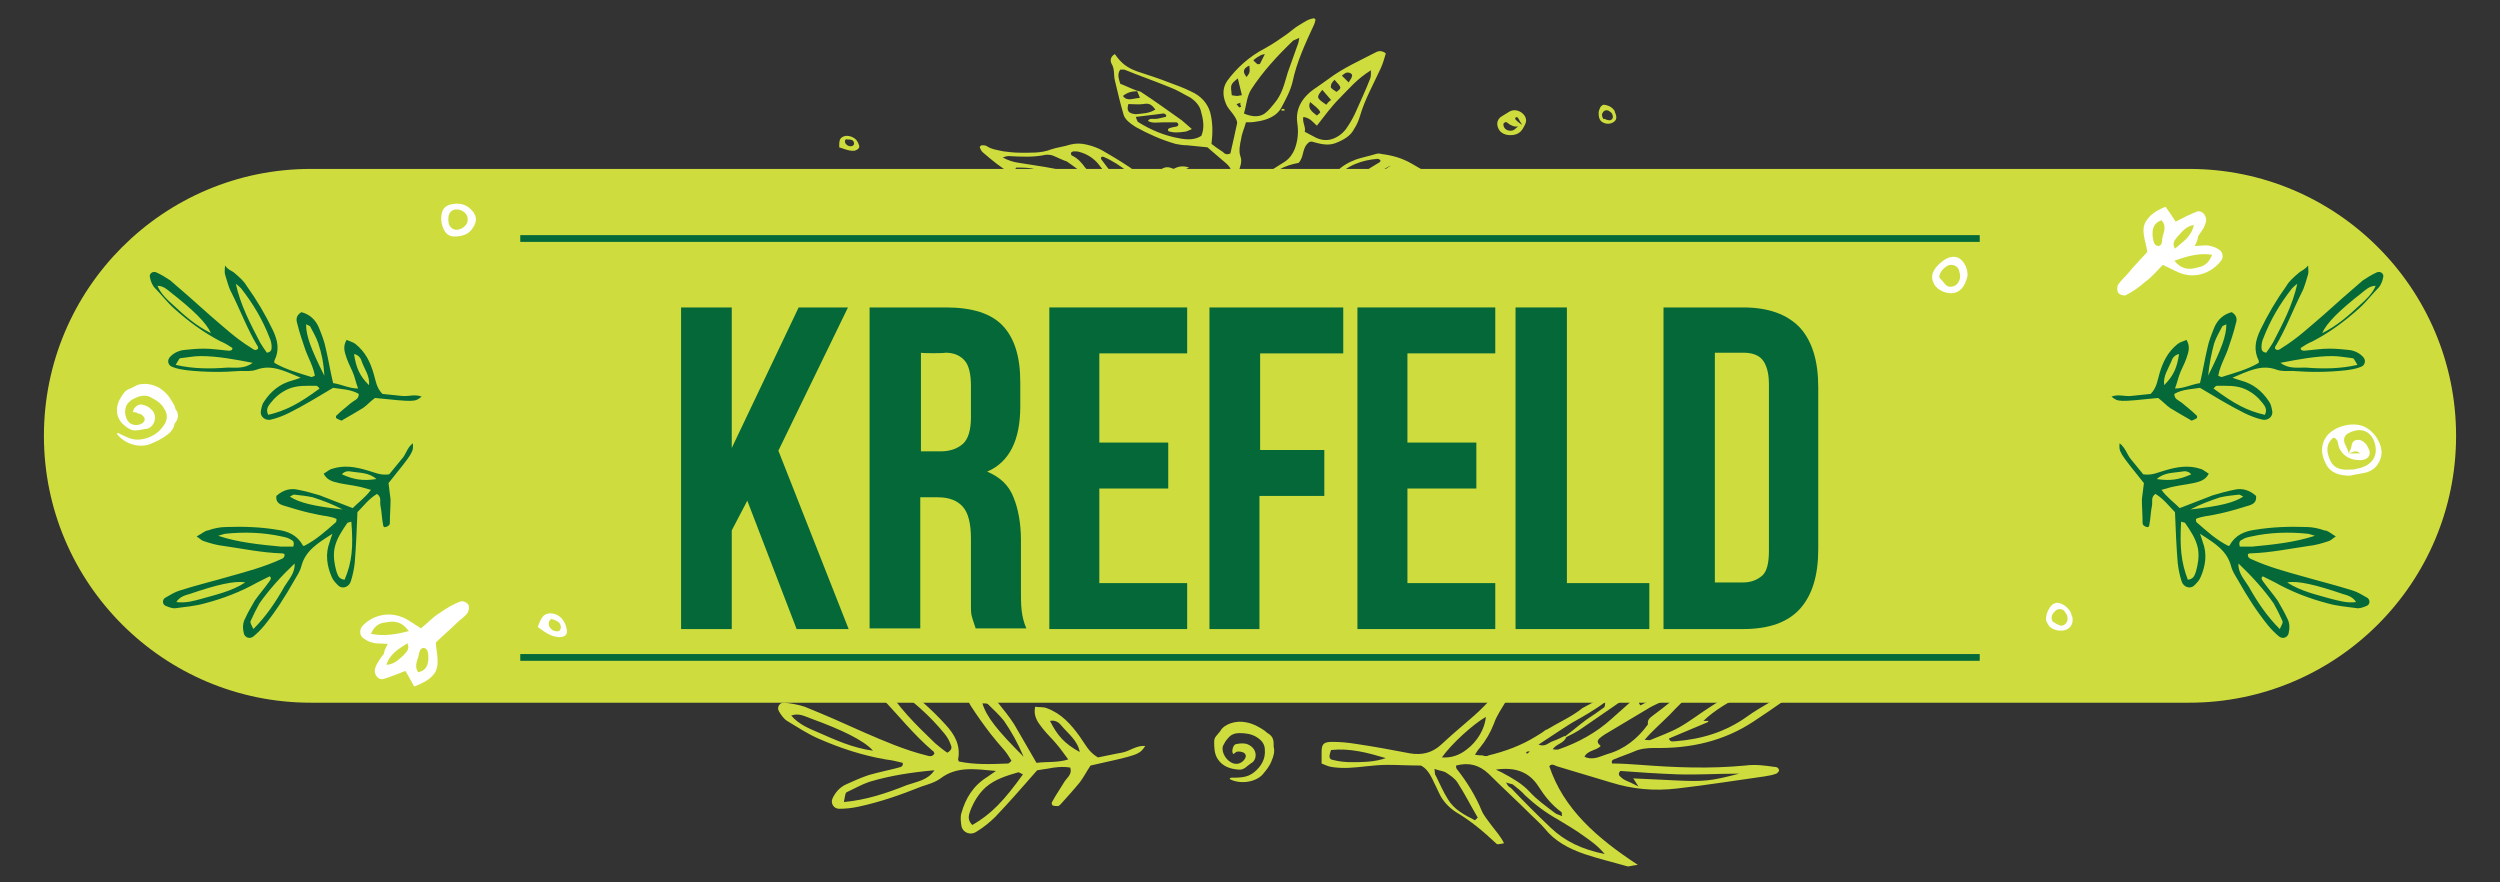 <?xml version="1.0" encoding="utf-8"?>
<!-- Generator: Adobe Illustrator 22.0.1, SVG Export Plug-In . SVG Version: 6.00 Build 0)  -->
<svg version="1.1" id="Layer_1" xmlns="http://www.w3.org/2000/svg" xmlns:xlink="http://www.w3.org/1999/xlink" x="0px" y="0px"
	 viewBox="0 0 370 130.6" style="enable-background:new 0 0 370 130.6;" xml:space="preserve">
<rect x="0" y="0" width="370" height="130.6" fill="#333333" stroke="none"/>
<style type="text/css">
	.st0{fill:#CEDD3D;}
	.st1{fill:#FFFFFF;}
	.st2{fill:#056839;}
	.st3{fill:none;stroke:#056839;stroke-miterlimit:10;}
</style>
<path class="st0" d="M324,104H46C24.2,104,6.5,86.3,6.5,64.5l0,0C6.5,42.7,24.2,25,46,25h278c21.8,0,39.5,17.7,39.5,39.5l0,0
	C363.5,86.3,345.8,104,324,104z"/>
<g>
	<g>
		<path class="st1" d="M347.8,70.4c-1.6,0-2.9-0.4-3.6-1.8s-0.8-2.8,0.2-4.1c1.1-1.4,3.7-2.1,5.4-1.4c1.7,0.7,3,2.9,2.6,4.5
			c-0.3,1.1-0.9,1.9-2.1,2.3C349.5,70.1,348.6,70.2,347.8,70.4z M347.6,67.1c0.6,0,1.1,0,1.7,0c-0.3-0.3-0.6-0.3-0.8-0.3
			C348.2,66.9,347.9,67,347.6,67.1c0.1-0.3,0.4-0.7,0.4-1c0.1-0.6,0.3-1,1-1c0.6,0,1,0.4,1.3,0.8c0.1,0.2,0.2,0.4,0.3,0.6
			c0.4,0.9-0.2,1.6-1.3,1.6c-1.5,0-2.5-0.6-3.1-1.8c-0.2-0.5-0.1-1.2-0.7-1.5c-0.2,0-0.3,0-0.3,0.1c-1.1,1-0.8,2.2-0.3,3.3
			c0.5,1.1,1.6,1.4,2.8,1.3c0.3,0,0.7,0,1-0.1c2.4-0.4,3.4-2,2.7-4c-0.6-1.7-2.1-2.2-3.8-1.3c-0.6,0.3-0.8,0.8-0.6,1.5
			C347.3,66.2,347.5,66.6,347.6,67.1z"/>
	</g>
	<g>
		<path class="st1" d="M291.2,40.7c0,0.2-0.1,0.5-0.2,0.8c-0.4,1.2-1.2,1.9-2.2,1.9c-1.2,0-2.4-0.7-2.7-1.7c-0.2-0.4-0.2-1,0-1.4
			c0.2-0.5,0.6-1,1.1-1.4c0.7-0.6,1.5-1.1,2.5-0.8C290.5,38.4,291.2,39.5,291.2,40.7z M287,41c0.1,0.2,0.3,0.4,0.5,0.6
			c0.4,0.5,0.7,1,1.5,0.8c0.6-0.1,1.1-0.8,1.1-1.5c0-0.3-0.1-0.7-0.2-1c-0.3-0.7-1.2-0.9-1.8-0.5C287.5,39.8,287.1,40.3,287,41z"/>
	</g>
	<g>
		<path class="st1" d="M65.3,32.4c0-1.4,0.5-2,1.7-2.2s2.1,0.1,2.9,1c0.7,0.8,0.7,1.6,0.1,2.5c-0.6,1-1.6,1.3-2.8,1.3
			c-0.7,0-1.2-0.4-1.5-1C65.4,33.4,65.3,32.8,65.3,32.4z M67.4,31c-0.8,0.1-1.2,0.8-1,2c0.1,0.6,0.7,1.1,1.3,1
			c0.9-0.1,1.6-0.9,1.5-1.5C69.3,31.6,68.3,30.9,67.4,31z"/>
	</g>
	<path class="st1" d="M19.7,61c0-0.5,0.3-0.7,0.5-0.9c0.3-0.2,0.6-0.3,0.9-0.2c0.5,0.1,0.9,0.3,1.3,0.7c0.7,0.6,0.7,1.7,0.1,2.4
		c-0.3,0.3-0.6,0.5-1.1,0.5c-0.7,0.1-1.5,0.4-2.2,0c-1.1-0.6-1.9-1.5-1.9-2.8c0-1,0.5-1.8,1-2.5c0.2-0.3,0.6-0.6,1-0.7
		c0.2-0.1,0.4-0.2,0.6-0.3c1.1-0.7,3-0.4,4.1,0.5c0.5,0.4,0.9,0.8,1.2,1.3c0.2,0.3,0.4,0.7,0.6,1c0.1,0.2,0.1,0.4,0.2,0.6
		c0.5,0.6,0.4,1.3,0,1.9c-0.1,0.1-0.2,0.2-0.2,0.4c-0.2,0.8-0.8,1.3-1.4,1.7c-0.7,0.5-1.6,0.9-2.4,1.2c-1.6,0.5-3.7-0.2-4.7-1.6
		c0.1-0.2,0.3-0.1,0.4,0c0.5,0.2,1,0.5,1.6,0.7s1.2,0.2,1.8,0.1c1.5-0.3,2.6-1.1,3.3-2.3c0.4-0.7,0.4-1.5-0.1-2.2
		c-0.4-0.8-1.2-1.3-2-1.7c-0.5-0.3-1.2-0.3-1.8-0.1c-0.5,0.2-1,0.4-1.4,0.8c-0.8,0.7-0.8,2.3,0.1,3.1c0.5,0.4,1.4,0.4,1.9,0
		c0.4-0.3,0.4-0.7,0.1-1c-0.2-0.2-0.4-0.4-0.8-0.4C20.2,61,20,61,19.7,61z"/>
	<g>
		<path class="st1" d="M306.5,90.7c0,0.1,0.1,0.4,0.2,0.6c0.2,0.9-0.2,1.6-0.9,1.9c-0.8,0.3-1.9,0.1-2.5-0.5c-0.2-0.3-0.4-0.6-0.5-1
			c0-0.4,0.1-0.9,0.3-1.3c0.3-0.6,0.6-1.1,1.4-1.2C305.3,89.3,306.1,89.9,306.5,90.7z M303.8,92c0.2,0.1,0.3,0.2,0.5,0.3
			c0.4,0.2,0.8,0.5,1.3,0.1c0.4-0.3,0.5-0.8,0.3-1.4c-0.1-0.2-0.3-0.4-0.4-0.6c-0.4-0.4-1.1-0.3-1.4,0.1
			C303.6,91,303.5,91.5,303.8,92z"/>
	</g>
	<g>
		<path class="st1" d="M79.6,92.8c0.2-0.6,0.4-1.1,0.7-1.5c0.7-0.9,2.4-0.6,3.1,0.6c0.3,0.4,0.4,0.9,0.5,1.4c0.1,0.7-0.4,1-1.2,1
			C81.5,94.2,80.7,93.6,79.6,92.8z M81.6,91.6c-0.5,0.3-0.5,1-0.1,1.4c0.3,0.4,0.9,0.5,1.2,0.4c0.4-0.2,0.4-0.9,0-1.3
			C82.3,91.8,81.9,91.7,81.6,91.6z"/>
	</g>
	<g>
		<path class="st1" d="M324.8,36.4c1.1,0,1.7-0.2,2.3,0c0.5,0.1,1,0.3,1.4,0.6c0.5,0.3,0.6,1.2,0.2,1.6c-1.1,1.5-3.6,2.9-6.3,1.7
			c-0.7-0.3-1.4-0.7-2.3-1.1c-0.9,0.9-1.6,1.8-2.6,2.5c-0.9,0.8-1.9,1.5-2.9,2c-0.3,0.1-1-0.1-1.1-0.4c-0.2-0.2-0.2-0.9,0-1.2
			c0.4-0.6,1-1.1,1.5-1.7c0.8-1,1.8-2,2.8-3.1c-0.2-1.6-1.1-3.3-0.1-4.7c0.5-0.7,1.1-1.3,2.8-2c0.5,0.7,1,1.4,1.5,2.2
			c1-0.5,2.1-1.1,3.2-1.5c0.7-0.2,1.4,0.6,1.3,1.4c-0.1,0.5-0.3,1-0.6,1.4c-0.2,0.3-0.4,0.6-0.6,0.9
			C325.3,35.3,325.2,35.7,324.8,36.4z M321.8,38.6c1.2,1.4,2.3,1.3,3.4,1c1.1-0.2,1.7-0.7,2.2-1.9C325.5,37.4,323.7,37.9,321.8,38.6
			z M319.9,32.6c-1.2,0.4-1.4,1.3-1.3,2.5c0.1,0.7,0.3,1.3,0.8,1.3s0.6-0.5,0.6-1C320.1,34.5,320.8,33.6,319.9,32.6z M324.7,33.3
			c-1.3,0.2-1.8,1.1-2.5,1.8c-0.3,0.4-0.8,0.9-0.3,1.7C323,35.8,324.3,35.1,324.7,33.3z"/>
	</g>
	<g>
		<path class="st1" d="M57.4,95.3c-1.1-0.1-1.7,0-2.3-0.2c-0.5-0.1-1-0.4-1.4-0.7c-0.5-0.4-0.5-1.2-0.1-1.7c1.2-1.4,3.8-2.5,6.5-1.1
			c0.7,0.4,1.4,0.9,2.2,1.4c1-0.8,1.8-1.7,2.8-2.3c1-0.7,2-1.3,3.1-1.7c0.3-0.1,1,0.2,1.1,0.5c0.2,0.2,0.1,0.9-0.1,1.2
			c-0.4,0.6-1.1,1-1.7,1.6c-0.9,0.9-2,1.8-3,2.8c0.1,1.7,0.7,3.4-0.3,4.7c-0.6,0.7-1.3,1.2-2.9,1.8c-0.4-0.7-0.8-1.5-1.3-2.3
			c-1.1,0.4-2.2,0.9-3.3,1.2c-0.7,0.2-1.4-0.7-1.2-1.5c0.1-0.5,0.4-0.9,0.7-1.4c0.2-0.3,0.4-0.6,0.6-0.8C56.9,96.3,57,96,57.4,95.3z
			 M60.5,93.4c-1.1-1.5-2.2-1.5-3.3-1.3c-1.2,0.1-1.8,0.6-2.3,1.7C56.8,94.2,58.6,93.9,60.5,93.4z M61.9,99.5
			c1.3-0.3,1.5-1.2,1.5-2.3c0-0.7-0.2-1.3-0.7-1.3s-0.6,0.5-0.7,0.9C61.9,97.6,61.2,98.5,61.9,99.5z M57.2,98.4
			c1.3-0.1,1.9-0.9,2.6-1.5c0.3-0.4,0.9-0.8,0.5-1.7C59.1,96,57.7,96.7,57.2,98.4z"/>
	</g>
	<g>
		<path class="st0" d="M135.5,28.9c-1.1,0.3-1.6,1.7-1.1,2.5c0.3,0.4,0.6,0.8,1,1.1c0.7,0.4,1.6,0.5,2.3,0c1-0.6,1.3-1.4,0.9-2.2
			C138.1,29,136.9,28.5,135.5,28.9z M136.2,31.7c-0.1,0.1-0.4,0.2-0.6,0.1c-0.1-0.1-0.3-0.2-0.4-0.3c-0.3-0.4-0.3-0.8-0.1-1
			c0.3-0.2,0.8-0.3,1.1-0.1c0.1,0,0.2,0.2,0.2,0.3C136.4,31,136.3,31.4,136.2,31.7z M137.6,30.9c-0.1,0-0.3,0-0.4,0
			c0.2,0,0.3,0,0.5-0.1C137.6,30.8,137.6,30.9,137.6,30.9z"/>
		<path class="st0" d="M219.3,27.8c-0.8,0.2-1.5,0.2-2.3,0c-0.4-0.1-0.7-0.2-1.1-0.3c-2.5-0.7-4.8-2-7-3.3c-1.4-0.8-2.8-1.2-4.4-1.4
			c-0.3-0.1-0.6-0.1-0.9,0c-1,0.3-2,0.5-2.9,0.8c-1.1,0.4-2.1,1-2.9,1.8c-1.1,1.1-2,2.2-2.8,3.4c-0.6,1-1.5,1.8-2.6,2.3
			c-0.5,0.2-1,0.5-1.4,0.8c-0.2,0.1-0.4,0.4-0.6,0.6c-0.2,0.3,0.3,1.2,0.7,1.2c0.1,0,0.3,0,0.4-0.1c0.7-0.6,1.4-1.2,2.1-1.7
			c0.8-0.7,1.8-0.8,2.8-0.4c0.8,0.3,1.6,0.6,2.3,1c2,1.1,4.2,1.4,6.4,1.9c0.1,0,0.4-0.1,0.6-0.2c-0.2-0.2-0.5-0.3-0.8-0.4
			c-1.2-0.1-2.1-0.8-3.1-1.3c-0.2-0.1-0.4-0.2-0.5-0.4c-0.5-0.7-0.9-1.3-1.3-2c0,0,0.1-0.3,0.2-0.3c0.2-0.1,0.5-0.1,0.7-0.1
			c1.7,0.1,3.3,0.7,4.6,1.7c0.8,0.7,1.8,1.2,2.4,2c0,0.1,0,0.3-0.1,0.4c-0.1,0.1-0.4,0.2-0.6,0.2c-0.3,0-0.5,0-0.7,0.2
			c0.1,0.1,0.3,0.2,0.3,0.2c1.3,0,2.7-0.1,3.9-0.6c1.3-0.5,2.4-1.1,3.7-1.4c0.3-0.1,0.5-0.3,0.8-0.4c1-0.4,1.9-0.9,2.9-1.4
			c1.3-0.7,2.6-1.5,3.8-2.4c0.3-0.2,0.5-0.5,0.6-0.7c0.1-0.2,0-0.4,0-0.6C221.4,27.2,220.3,27.5,219.3,27.8z M205.9,24.5
			C205.9,24.5,205.9,24.5,205.9,24.5C206,24.5,206,24.5,205.9,24.5C206,24.5,206,24.5,205.9,24.5C206,24.5,206,24.5,205.9,24.5
			C206,24.5,206,24.5,205.9,24.5z M198.8,31.9c-0.9-0.2-1.6-0.6-2.3-1c-0.1-0.3,0.1-0.6,0.5-0.6c0.8,0,1.5,0.3,1.8,1
			C198.9,31.5,198.8,31.7,198.8,31.9z M200.1,31c0.1,0.2,0.2,0.3,0.4,0.5c0.2,0.4,0.5,0.7,0.7,1c0.1,0.1,0,0.2,0,0.2s-0.1,0-0.2,0
			c-0.7-0.4-1.2-0.9-1.3-1.6c0-0.1,0-0.1,0-0.2C199.8,30.9,200,30.9,200.1,31z M198.9,27.7c-0.9,0.7-1.9,1.3-3.1,1.7
			c-0.1,0-0.3,0-0.4-0.1c0,0-0.1-0.2,0-0.3c0.5-0.8,0.9-1.6,1.7-2.2c0.3-0.2,0.5-0.4,0.5-0.4c1.8-2,4-2.7,6.3-2.9
			c0.1,0,0.3,0.1,0.4,0.2c0,0,0,0.3-0.1,0.3C202.3,25.1,200.6,26.3,198.9,27.7z M200.6,27.7c1-1,2-1.6,3.1-2.1c0.2-0.1,0.5,0,0.7,0
			c0.4-0.6,0.9-0.9,1.5-1.1c0,0,0,0,0,0c-0.6,0.3-1.1,0.7-1.5,1.1c-0.1,0-0.3,0-0.4,0.1c-0.6,0.4-1,0.8-1.7,1.1
			C201.8,27,201.3,27.3,200.6,27.7z M203.4,27.6c0-0.2-0.1-0.3,0-0.4c1-0.9,2.1-1.6,3.5-1.9c0,0,0.1,0.1,0.2,0.1
			c0.1-0.2,0.2-0.3,0.4-0.1l-0.1,0.1c-0.1,0-0.2-0.1-0.3,0c-0.5,0.4-1.1,0.8-1.7,1.4c-0.5,0.5-1.2,0.7-1.8,0.9
			C203.5,27.7,203.4,27.6,203.4,27.6z M205.4,28.2c-0.1,0-0.3-0.1-0.4-0.2c0,0,0-0.2,0.1-0.3c0.1-0.1,0.3-0.3,0.5-0.4
			c0.8-0.7,1.9-1.2,2.8-1.7c0.2-0.1,0.5-0.1,0.7-0.1c0.2-0.1,0.4,0.2,0.3,0.4c-0.1,0.2-0.2,0.4-0.4,0.5
			C207.9,27.2,206.7,27.7,205.4,28.2z M213.6,32.1c-0.1,0-0.1,0.1-0.2,0.1c-1.3,0.7-2.6,0.7-3.8-0.4c-0.3-0.3-0.7-0.6-1.1-0.8
			c-0.3-0.1-0.5-0.2-0.9,0c0.5,0.3,0.9,0.5,1.4,0.8c0.2,0.2,0.4,0.4,0.6,0.6c0.1,0.2,0.2,0.4,0.4,0.6c-0.3,0.1-0.5,0.2-0.7,0.1
			c-0.4-0.2-0.9-0.3-1.2-0.6c-0.7-0.6-1.4-1.1-2.1-1.7c-0.2-0.2,0-0.4,0.3-0.4c0.1,0,0.2-0.1,0.2-0.1c-0.1-0.5,0.2-0.6,0.7-0.6
			c1.4,0.1,2.8,0.2,4.2,0.3c0.5,0.1,0.9,0.2,1.3,0.5c0.3,0.3,0.7,0.6,1,0.9C213.9,31.6,213.9,32,213.6,32.1z M213.9,29.2
			c-0.7-0.3-1.5-0.2-2.3-0.2c-1,0.1-2,0.1-3,0.1c-0.4,0-0.9-0.2-1.3-0.3c-0.1,0-0.1-0.3-0.1-0.3c0.6-0.4,1.1-0.8,1.7-1.1
			c0.6-0.4,1.2-0.7,1.8-1c0.5-0.1,0.9,0.1,1.3,0.3c1.5,0.6,2.9,1.3,4.5,1.7c0.3,0,0.6,0.1,0.9,0.1c-0.4,0.3-0.7,0.7-1.2,0.7
			C215.4,29.2,214.7,29.6,213.9,29.2z M217.5,30.1c-0.4,0.4-1,0.7-1.5,0.7c-0.2,0-0.4-0.2-0.6-0.3c-0.1-0.1-0.1-0.2-0.1-0.2
			c0-0.1,0.1-0.3,0.2-0.3c0.6-0.1,1.2-0.1,1.8-0.2c0.1,0,0.2,0.1,0.2,0.1C217.5,30,217.5,30,217.5,30.1z"/>
		<path class="st0" d="M206.4,34.3C206.4,34.2,206.4,34.2,206.4,34.3C206.4,34.2,206.4,34.2,206.4,34.3L206.4,34.3z"/>
		<path class="st0" d="M174.2,31.9c-0.6-0.2-1.2-0.4-1.6-0.7c-0.9-1.1-1.3-2.4-1.8-3.6c-0.2-0.6-0.7-1.1-1.4-1.3
			c-0.6-0.1-1-0.4-1.4-0.8c-0.3-0.4-0.7-0.7-1.2-1c-1.2-0.8-2.4-1.5-3.6-2.2c-0.7-0.4-1.5-0.7-2.4-0.9c-0.8-0.2-1.6-0.2-2.4,0
			c-0.9,0.3-1.9,0.4-2.8,0.7c-1.5,0.6-3.1,0.5-4.7,0.5c-0.8,0-1.6-0.1-2.4-0.2c-0.9-0.2-1.8-0.3-2.5-0.8c-0.2-0.1-0.5-0.1-0.7-0.1
			c-0.1,0-0.3,0.2-0.3,0.3c0.1,0.2,0.2,0.5,0.4,0.7c1.4,1.2,2.7,2.3,4.3,3.2c1.5,0.9,3,1.9,4.5,2.9c0.9,0.6,1.7,1.2,2.6,1.9
			c1.4,1.1,3,1.8,4.9,2c1,0.1,2.1,0.2,3.1,0.3c1.3,0.2,2.5,0.2,3.8-0.1c1.1-0.2,2.2-0.2,3.3,0.1c0.8,0.2,1.6,0.2,2.4,0.3
			c0.1,0,0.3-0.2,0.3-0.5S174.5,32,174.2,31.9z M158.9,22.4c0.3,0,0.6,0,0.9,0.1c1.1,0.3,2,0.9,2.7,1.7c0.6,0.8,1.2,1.5,1.8,2.3
			c0.2,0.3,0.4,0.7,0.5,1c0,0.1,0,0.3-0.1,0.4c-0.1,0.1-0.3,0.1-0.4,0c-0.3-0.1-0.6-0.3-0.4-0.3c-1.6-0.9-2.5-1.8-3.3-2.8
			c-0.5-0.7-1.1-1.4-2-1.8c-0.1-0.1-0.1-0.3-0.1-0.4C158.6,22.5,158.8,22.4,158.9,22.4z M148.4,23.3L148.4,23.3
			c0.3-0.1,0.6-0.2,0.9-0.2c1.9,0.1,3.7,0.2,5.5-0.2c0.4,0,0.8,0,1.2,0.2c0.7,0.3,1.3,0.6,1.9,0.8c0.7,0.5,1.3,0.9,1.9,1.4
			c0.1,0.1,0.3,0.3,0.4,0.5V26c-0.1,0.1-0.2,0.1-0.3,0.1c-1.7-0.7-3.5-1.1-5.3-1.4c-1.3-0.2-2.5-0.4-3.8-0.6
			C150,24,149.1,23.7,148.4,23.3z M152.8,25.9c-0.8-0.3-1.6-0.6-2.4-0.8c0,0-0.1-0.1-0.1-0.2l0.1-0.1c0.7,0,1.4,0,2.1,0.1
			c1.5,0.3,3.1,0.6,4.6,1c0.1,0.1,0.2,0.2,0.3,0.3c-0.1,0-0.1,0.1-0.2,0.1C155.7,26.5,154.2,26.4,152.8,25.9z M156.1,28.7
			c-0.2-0.1-0.2-0.3,0.1-0.5c0.2-0.1,0.3-0.2,0.4-0.3c-0.4-0.2-0.9-0.5-1.4-0.6c0.6-0.2,1-0.1,1.5-0.1c0.9,0,1.9,0.1,2.8,0.2
			c0.5,0,0.7,0.4,0.9,0.8c0.7,0.3,1.4,0.2,2.1,0.4c0.4,0.1,0.7,0.2,1.1,0.4c0,0.1,0.1,0.2,0.1,0.2c-0.1,0.1-0.1,0.3-0.2,0.3
			c-1.1,0.2-2.3,0.4-3.5,0.5C158.5,30.1,157.1,29.8,156.1,28.7z M163.4,32.3L163.4,32.3L163.4,32.3
			C163.5,32.3,163.4,32.3,163.4,32.3z M168.4,32c-0.6,0.2-1.2,0.4-1.8,0.3c-1.1-0.1-2,0-3.1,0c0-0.3,0.1-0.6,0.4-0.7
			c0.3-0.1,0.7-0.2,1.1-0.3c0.3,0,0.6-0.2,0.8-0.4c-0.6,0.1-1.3,0.1-1.9,0.2c-0.6,0-1.3,0.1-1.9,0.2c-0.5,0.1-0.9-0.1-1.3-0.4h-0.1
			c0-0.2,0-0.3,0.1-0.3c1.1-0.4,2.2-0.6,3.4-0.6c0.4,0,0.8,0.2,1.1,0.4c0.2,0.1,0.4,0.2,0.6,0.3c0,0.1,0.1,0.2,0.1,0.2
			c1-0.1,1.9,0.2,2.7,0.6c0.1,0,0.1,0.2,0.1,0.2C168.6,31.8,168.5,32,168.4,32z M171,30.6c-0.7,0.1-1.3-0.1-1.8-0.5
			c-0.6-0.4-1.3-0.9-1.8-1.4c-1.6-1.6-3.1-3.3-4.4-5.1c-0.1-0.2-0.1-0.3,0.1-0.4c0.1,0,0.1,0,0.2,0c1.4,0.6,2.6,1.4,3.7,2.3
			c0.5,0.5,1,1.1,1.2,1.8c0.1,0.3,0.3,0.3,0.7,0.1c0.4-0.2,0.9-0.1,1,0.2c0.4,0.9,0.7,1.7,1.1,2.6C171.1,30.3,171,30.4,171,30.6z"/>
		<path class="st0" d="M225.1,16.6c-0.7-0.4-1.3-0.4-2,0.1c-0.3,0.2-0.7,0.4-1.1,0.7c-0.5,0.5-0.5,1.1-0.2,1.7
			c0.3,0.6,1,0.9,1.7,0.9c0.9,0,1.5-0.3,1.9-1c0.1-0.2,0.3-0.5,0.4-0.8C226,17.6,225.7,17,225.1,16.6z M222.5,18.4
			c0-0.2,0.3-0.4,0.5-0.3c0.1,0.1,0.3,0.2,0.4,0.3c0.5,0.3,0.9,0.4,1.3,0.3c-0.3,0.2-0.5,0.5-0.8,0.6
			C223.2,19.5,222.5,19.1,222.5,18.4z M224.3,17.7c0,0-0.1-0.2,0-0.3c0.1-0.1,0.3-0.1,0.4,0.1c0.2,0.4,0.4,0.7,0.6,1
			C225,18.3,224.7,18.1,224.3,17.7z"/>
		<path class="st0" d="M189.5,16.3C189.5,16.2,189.5,16.2,189.5,16.3C189.5,16.2,189.5,16.2,189.5,16.3L189.5,16.3z"/>
		<path class="st0" d="M190.2,16.3c-0.2-0.2-0.4-0.3-0.6,0C189.8,16.4,189.9,16.4,190.2,16.3z"/>
		<path class="st0" d="M173.7,25c-0.7-0.3-1.2-0.4-1.9,0.1C172.4,25.3,173,25.3,173.7,25c0.8,0.4,1.5,0.2,2.3-0.2
			C175.1,24.5,174.4,24.6,173.7,25z"/>
		<path class="st0" d="M239,16.6c0-0.2-0.1-0.3-0.2-0.4c-0.4-0.5-1.1-0.7-1.5-0.7c-0.5,0.2-0.6,0.7-0.7,1.1c0,0.3,0,0.6,0.1,0.9
			c0.1,0.3,0.3,0.5,0.5,0.6c0.5,0.3,1.2,0.3,1.7-0.1C239.3,17.7,239.3,17.2,239,16.6z M238.6,17.6c-0.2,0.3-0.6,0.2-0.9,0.1
			c-0.1-0.1-0.3-0.1-0.4-0.1c-0.2-0.3-0.3-0.7-0.1-0.9c0.1-0.3,0.5-0.5,0.9-0.3c0.1,0.1,0.3,0.2,0.4,0.3
			C238.7,17,238.8,17.4,238.6,17.6z"/>
		<path class="st0" d="M126.5,20.5c-0.8-0.6-1.9-0.5-2.2,0.2c-0.1,0.3-0.1,0.7-0.1,1.1c0.9,0.3,1.6,0.6,2.3,0.5
			c0.6-0.2,0.8-0.5,0.6-0.9C127,21.1,126.8,20.7,126.5,20.5z M126.3,21.5c-0.2,0.2-0.6,0.2-0.9,0s-0.5-0.6-0.2-0.9
			c0.3,0.1,0.6,0,0.8,0.1C126.4,20.8,126.5,21.3,126.3,21.5z"/>
		<path class="st0" d="M193.8,21c0.2,0,0.4-0.1,0.5,0c1.1,0.3,2.2,0.6,3.3,0.2c1.3-0.5,2.3-1.1,2.8-2.1c0.4-0.6,0.7-1.3,0.9-2
			c0.7-2.4,2-4.7,3.1-7.1c0.3-0.7,0.5-1.4,0.7-2.1c-0.5-0.4-1-0.4-1.4-0.2c-2.5,1.3-5,2.4-7.1,4c-0.6,0.4-1.1,0.8-1.7,1.2
			c-2.2,1.4-3.2,3.2-2.9,5.3c0.2,1.3,0.1,2.6-0.4,3.9c-0.3,0.7-0.7,1.3-1.4,1.8c-1.9,1.2-3.8,2.4-5.6,3.5c-0.7,0-0.9-0.2-1-0.5
			c-0.1-0.3-0.1-0.6-0.2-0.8c-0.3-1,0.6-1.8,0.2-2.9c-0.3-0.8-0.1-1.8,0.1-2.7c0.1-0.8,0.5-1.6,0.7-2.4c0.6,0,1,0,1.5-0.1
			c1.7-0.2,3.1-0.9,3.7-2c0.7-1.3,1.4-2.6,1.7-3.9c0.6-2.9,1.9-5.7,3.2-8.5c0.1-0.2,0.1-0.4,0.2-0.7c0,0-0.1-0.1-0.2-0.2
			c-0.9,0.1-1.5,0.6-2.2,1c-0.7,0.4-1.2,0.9-1.9,1.4c-1,0.7-2,1.4-3.1,2c-2.5,1.3-4.3,3-5.7,4.9c-0.8,1.2-0.6,2.5,0,3.7
			c0.3,0.5,0.8,1,1.1,1.5c0.2,0.3,0.4,0.7,0.4,1c-0.3,1.5-0.7,3.1-1,4.5c-0.6,0.3-0.9,0-1.1-0.2c-0.6-0.4-1.2-0.8-1.7-1.2
			c0.2-1.6,0.2-3.2-0.2-4.7c-0.4-1.3-1.3-2.4-2.9-3.1c-1-0.5-2.1-0.9-3.2-1.3c-1.5-0.6-3.1-1.1-4.6-1.6c-1.7-0.6-2.5-1.3-3.4-2.6
			c-0.7,0.4-0.7,1-0.5,1.4c0.5,0.8,0.3,1.7,0.5,2.5c0.4,1.7,0.8,3.4,1.3,5.1c0.2,0.7,1,1.3,1.8,1.8c1.8,1,3.8,1.9,5.9,2.5
			c0.5,0.1,1.1,0.2,1.7,0.2c1,0.1,2.1,0.2,3,0.3c1,0.9,1.9,1.6,2.8,2.4c0.4,0.4,0.7,0.7,0.7,1.2c-0.1,1.4,0.5,2.6,1.6,3.8
			c-0.4,0.5-0.8,1.1-1.2,1.7c-0.6,0.4-1,0.8-1.4,1.3c0,0.5,0.3,1,0.6,1.4c0.2,0.3,0.7,0.5,1.2,0.5c0.6-0.1,0.9-0.4,0.8-0.7
			c-0.4-1.4,0.7-2.6,1.5-3.8c0.6-0.9,1.3-1.9,2-2.8c1.1-1.4,2.7-2.3,4.9-2.7C193.1,23.1,192.6,21.9,193.8,21z M199.8,10.8
			c0.2,0.1,0.4,0.3,0.3,0.4c0,0.3-0.2,0.5-0.5,1c-0.5-0.5-0.7-0.7-1-1C199,10.9,199.2,10.6,199.8,10.8z M197,12.6
			c0-0.3,0.3-0.5,0.5-0.8c1.1,1.2,1.1,1.2,0.3,1.8C196.9,13,196.9,13,197,12.6z M195.7,13.3c0.5,0.6,0.9,1,1.3,1.5
			c-0.3,0.2-0.5,0.4-0.7,0.7C194.8,14.5,194.8,14.4,195.7,13.3z M193.9,15.1c0.7,0.6,1.3,1,1.5,1.5c0,0.1-0.3,0.3-0.5,0.5
			C194.1,16.5,193.5,16,193.9,15.1z M192.9,17.3c1.1,0.2,1.4,0.8,2,1.3c1.1-1.4,2.1-2.8,3.4-4.1s2.5-2.8,4.6-4.1
			c0,0.6,0,0.9-0.1,1.2c-0.7,1.8-1.5,3.5-2.3,5.3c-0.4,0.8-0.8,1.5-1.3,2.2c-0.3,0.4-0.8,0.9-1.4,1.2c-0.9,0.5-1.9,0.6-3,0.1
			c-0.6-0.3-1.1-0.6-1.7-0.9C193.3,18.8,192.7,18.1,192.9,17.3z M166.2,14.2c0.6-0.5,1.3-0.7,2.1-0.7c0.1,0.3,0.3,0.6,0.4,1
			C167.8,14.5,166.8,15.1,166.2,14.2z M167,15.4c0.7,0,1.5,0.1,2.2,0c1-0.2,1.3,0.2,1.8,0.8c-0.9,0.6-1.9,0.6-2.9,0.7
			C167,16.8,166.7,16.4,167,15.4z M177.8,20.1c-0.9,0.6-2,0.6-3.1,0.4c-2.4-0.4-4.4-1.3-6.2-2.4c-0.2-0.1-0.3-0.5-0.4-0.8
			c1.5-0.2,2.7-0.3,4-0.5c0.1,0,0.2,0,0.2,0c0.1,0.1,0.3,0.2,0.3,0.2c0,0.1,0,0.3-0.1,0.3c-0.5,0.1-1.1,0.3-1.6,0.3
			c-0.4,0-0.8-0.1-1,0.3c0.7,0.4,1.5,0.2,2.3,0.2c0.6,0,1.3,0,1.9,0c0.1,0,0.3,0.2,0.3,0.3c0,0.1-0.1,0.3-0.2,0.3
			c-0.3,0.1-0.6,0.1-0.9,0.2c-0.4,0.1-0.5,0.2-0.4,0.5c0.8,0.3,1.6,0.2,2.4,0.1c0.3,0,0.6-0.2,1.1-0.4c-0.6-0.5-1-0.9-1.5-1.3
			c-2-1.4-3.9-2.8-5.9-4.1c-0.2-0.2-0.5-0.2-0.8-0.3c-0.8-0.3-1.6-0.7-2.4-1c-0.2-0.7-0.5-1.4,0-2.1c0.3,0,0.5,0,0.6,0
			c2.2,0.9,4.5,1.7,6.7,2.6c1.1,0.4,2,1,3,1.5c0.8,0.5,1.4,1.2,1.6,1.9C178.1,17.7,178.3,18.9,177.8,20.1z M186.4,8.3
			c0.1-0.1,0.3-0.2,0.8-0.3c-0.3,0.6-0.5,1-0.7,1.4c0,0.1-0.2,0.1-0.4,0.1c-0.2-0.2-0.4-0.3-0.6-0.6C185.8,8.7,186.1,8.4,186.4,8.3z
			 M184.9,9.7c0.1,1,0.1,1-0.4,1.7C184,10.8,183.8,10.2,184.9,9.7z M185.2,13.2c1.7-2.6,3.8-4.9,6.2-7.2c0.2-0.1,0.5-0.2,0.9-0.4
			c-0.1,0.4-0.1,0.7-0.2,0.9c-0.5,1.4-1,2.8-1.5,4.2c-0.5,1.6-0.8,3.2-2,4.6c-0.4,0.5-0.8,1-1.3,1.4c-0.7,0.6-1.8,0.7-3.2,0.1
			C184.5,15.5,184.5,14.3,185.2,13.2z M182.3,14.1c-0.2-1.6-0.2-1.6,0.9-2.5c0.2,0.9,0.4,1.6,0.6,2.5c-0.3,0-0.5,0.1-0.7,0.1
			C182.8,14.2,182.5,14.1,182.3,14.1z M183,15.4c0.1,0,0.3-0.1,0.6-0.2c-0.1,0.2,0,0.4,0.1,0.6l-0.3,0.1
			C183.2,15.7,183.1,15.5,183,15.4z"/>
	</g>
	<g>
		<path class="st0" d="M188.5,110.1c0-0.7-0.2-1.2-0.9-1.6c-0.2-0.1-0.3-0.3-0.5-0.4c-0.3-0.2-0.6-0.4-1-0.6
			c-0.6-0.3-1.1-0.5-1.7-0.6c-1.4-0.3-3.2,0.2-3.8,1.3c-0.1,0.2-0.3,0.3-0.4,0.5c-0.3,0.3-0.5,0.6-0.5,1c0,0.9,0,1.8,0.5,2.6
			c0.7,1.1,1.8,1.5,3.1,1.6c0.8,0.1,1.2-0.5,1.8-0.9c0.4-0.2,0.6-0.5,0.7-0.9c0.2-0.9-0.4-1.7-1.3-2c-0.4-0.1-0.9-0.1-1.4,0
			c-0.3,0-0.5,0.2-0.6,0.5c-0.1,0.3-0.2,0.6,0,1c0.2-0.1,0.4-0.2,0.4-0.3c0.3-0.1,0.6-0.1,0.9,0c0.5,0.1,0.7,0.5,0.5,0.9
			c-0.3,0.6-1,1-1.7,0.8c-1.1-0.3-1.9-1.7-1.6-2.6c0.2-0.4,0.4-0.8,0.8-1.2c0.4-0.5,1-0.7,1.6-0.7c0.9,0,1.8,0.1,2.6,0.6
			s1.2,1.1,1.2,1.9c0.1,1.3-0.5,2.4-1.6,3.3c-0.5,0.4-1,0.6-1.6,0.7c-0.6,0.1-1.1,0.1-1.7,0.1c-0.1,0-0.3,0-0.3,0.2
			c1.5,0.8,3.7,0.5,4.8-0.6c0.6-0.7,1.1-1.3,1.4-2.1c0.3-0.7,0.5-1.4,0.3-2.1C188.5,110.4,188.5,110.2,188.5,110.1z"/>
		<path class="st0" d="M102.8,94.7c-0.8,0.3-1.4,0.8-1.5,1.6c-0.1,0.4,0,0.9-0.1,1.3c-0.1,0.6,0.1,1.1,0.6,1.5c0.5,0.6,1.3,0.9,2,1
			c0.7,0,1.3-0.4,1.5-0.9c0.5-1.3,0.5-2.5-0.4-3.7C104.4,94.8,103.6,94.5,102.8,94.7z M104.8,98.2c-0.1,0.4-0.4,0.8-0.9,0.9
			c-0.5,0.1-1.2-0.1-1.4-0.5c-0.3-0.7-0.5-1.4-0.6-2.1c-0.1-0.5,0.4-1,0.9-1.1c0.6-0.1,1.2,0.1,1.5,0.5
			C104.9,96.7,105,97.5,104.8,98.2z"/>
		<path class="st0" d="M286.1,95.5c-0.5-0.7-1.3-1-2.1-0.8c-0.8,0.3-1.4,0.8-1.5,1.6c-0.1,0.4,0,0.9-0.1,1.3
			c-0.1,0.6,0.1,1.1,0.6,1.5c0.5,0.6,1.3,0.9,2,1c0.7,0,1.3-0.4,1.5-0.9C287,97.9,287,96.7,286.1,95.5z M286,98.2
			c-0.1,0.4-0.4,0.8-0.9,0.9c-0.5,0.1-1.2-0.1-1.4-0.5c-0.3-0.7-0.5-1.4-0.6-2.1c-0.1-0.5,0.4-1,0.9-1.1c0.6-0.1,1.2,0.1,1.5,0.5
			C286.1,96.7,286.2,97.5,286,98.2z"/>
		<path class="st0" d="M162.5,112.1c-1.4-0.8-1.9-2-2.7-3.1c-1.3-1.8-2.7-3.4-4.9-4.2c-0.5-0.2-1.1-0.1-1.7-0.2
			c-0.3,1.4,0.4,2.3,1.1,3.2c0.7,0.9,1.6,1.7,2.3,2.6c0.5,0.6,0.9,1.2,1.5,2c-1.6,0.5-3.1,0.3-4.7,0.5c-1.1-1.9-2.2-3.8-3.3-5.7
			c-0.7-1.1-1.6-2.2-2.4-3.2c-1-1.2-2.3-1.8-3.9-1.7c-0.8,0.8-0.5,1.6-0.1,2.2c0.9,1.4,1.9,2.8,2.9,4.1c0.7,0.9,1.4,1.7,2.1,2.5
			c0.4,0.5,0.7,1,1,1.5c-0.2,0.2-0.4,0.4-0.5,0.4c-2.5,0.1-4.9,0.2-7.3-0.3c0-0.1-0.1-0.2-0.1-0.3c0.4-2.1-0.5-3.7-1.9-5.2
			c-2.1-2.3-4.5-4.4-7.1-6.3c-0.8-0.7-1.9-1.2-2.9-1.6c-0.5-0.3-1.2-0.2-2.2-0.5c0.2,0.7,0.2,1.2,0.5,1.6c0.7,1,1.4,2,2.3,2.9
			c2.5,2.6,4.7,5.4,7.5,7.8c0.2,0.1,0.2,0.2,0.3,0.4c-0.3,0.6-0.8,0.4-1.2,0.3c-3.2-0.8-6.2-2.1-9.2-3.4c-2.9-1.3-5.8-2.6-8.8-3.8
			c-0.9-0.3-2-0.5-3-0.6c-0.7-0.1-1.2,0.7-0.8,1.3c0.3,0.5,0.7,1.1,1.2,1.4c1.5,0.9,3,1.9,4.6,2.6c3.2,1.4,6.5,2.5,10,3.1
			c0.9,0.1,1.7,0.3,2.5,0.5c0.1,0.5-0.2,0.6-0.6,0.7c-1.5,0.4-3,0.7-4.4,1.1c-1.2,0.4-2.3,0.9-3.4,1.4c-0.9,0.4-1.6,1.2-2,2.1
			c-0.3,0.7,0.2,1.5,1,1.5c0.9,0,1.9-0.1,2.8-0.3c3.3-0.7,6.4-1.8,9.4-3c0.9-0.3,2-0.6,2.8-1.2c2.4-1.8,5-1.4,8.2-1.1
			c-0.6,0.4-1,0.7-1.3,0.9c-2.1,1.3-3.2,3.2-3.8,5.3c-0.2,0.6-0.1,1.3,0,2c0.2,0.9,1.3,1.4,2.2,0.8c1-0.6,2-1.4,2.8-2.2
			c2.1-2.2,4.1-4.5,6.2-6.9c1.6-0.2,3.2-0.7,4.9-0.4c0.3,1-0.4,1.4-0.8,2c-0.6,1-1.3,2-1.9,3.1c-0.1,0.1,0,0.5,0.1,0.5
			c0.2,0.1,0.5,0.1,0.8,0.1c0.1,0,0.3-0.2,0.4-0.3c0.9-1,1.9-2.1,2.8-3.2c0.6-0.8,1-1.6,1.6-2.5c7.2-1.6,7.2-1.6,8.1-2.9
			c-1.4-0.1-2.3,0.8-3.5,1C164.8,111.6,163.6,111.9,162.5,112.1z M121.1,108.4c-1.4-0.6-2.9-1.2-4-2.5c1.1-0.4,2,0.1,2.8,0.4
			c4.7,1.7,8,3.3,9.3,4.8C126.2,110.7,123.6,109.5,121.1,108.4z M134.2,116.2c-3,1.2-6,2.2-9.3,2.5c0.2-1.1,0.2-1.4,0.5-1.5
			c1.1-0.5,2.1-1.1,3.3-1.5c3-0.9,6.2-1.4,9.6-1.7C137.3,115.5,135.6,115.7,134.2,116.2z M140.2,111.4c-0.6-0.4-1.2-0.9-1.8-1.4
			c-2.8-2.7-5.6-5.4-7.6-8.9c0.4,0.1,0.8,0.3,1.2,0.5c3,2,5.6,4.3,7.8,7c0.4,0.5,0.7,1,0.9,1.6C140.9,110.6,140.9,111,140.2,111.4z
			 M143.9,122.1c-0.8-0.8-0.5-1.5-0.3-2.1c0.5-1.3,1.2-2.5,2.3-3.5c1.4-1.2,3.1-1.7,4.8-2.2c0.2,0,0.4,0.2,0.7,0.3
			C148.6,118.5,146.7,120.5,143.9,122.1z M145.4,104.1c0.3,0,0.7,0,0.8,0.1c0.8,0.8,1.7,1.6,2.4,2.5c1.1,1.6,2,3.2,2.9,5.3
			C147.6,108.1,146,106.1,145.4,104.1z M155.4,106.7c0.8-0.2,1.4,0.3,1.7,0.7c1,1.2,2.4,2.2,2.7,3.9
			C157.6,110.1,156.5,108.9,155.4,106.7z"/>
		<path class="st0" d="M270.5,96.8c-0.4,0.1-0.8,0.3-1.2,0.5c-3,1.6-6.3,2.7-9.5,3.7c-2.5,0.8-4.4,2.2-6.5,3.5
			c-1.6,1-3.1,2.2-4.7,3.1c-1.4,0.8-2.9,1.3-4.3,1.9c-0.2,0.1-0.4,0-0.9,0c1.2-1.4,2.5-2.5,3.7-3.7c1.1-1.2,2.3-2.3,3.4-3.4
			c1.1-1.2,2.7-2,3.4-3.5c-0.6-0.5-1.1-0.2-1.5,0c-1.6,1-3.2,2-4.8,3c-1.5,1-3.2,1.6-4.8,2.5c-0.5-0.5-0.1-0.8,0.2-1
			c1.4-1.4,2.9-2.8,4.3-4.2c0.1-0.1,0.1-0.3,0.2-0.6c-0.4,0-0.9,0-1.2,0.1c-1.2,0.5-2.3,0.9-3.4,1.5c-3,1.5-5.9,3.1-8.7,4.6
			c-1.6,1.3-3.5,2.1-5.3,3.2c0,0,0,0-0.1,0c-0.5,0.4-1,0.7-1.5,1c-2.1,1.3-4.5,2.2-7,2.8c-0.1,0.1-0.3,0.1-0.5,0.1
			c-0.1,0-0.2,0-0.3-0.1c-0.3,0-0.7,0-1.2-0.1c0.2-0.3,0.4-0.7,0.7-1c0.9-1.1,1.6-2.3,2.1-3.6c0.4-1.2,1.2-2.3,1.9-3.5
			c1-1.6,2.2-3.2,3-5c-0.6-0.4-1.1-0.1-1.4,0.2c-0.7,0.7-1.5,1.5-2.1,2.3c-1.4,2-3.1,3.8-5,5.4c-1.4,1.2-2.8,2.4-4.2,3.7
			c-1.3,1.2-2.8,1.6-4.6,1.3c-2.6-0.5-5.3-1-8-1.4c-1.2-0.2-2.4-0.3-3.5-0.3c-1.3,0-1.6,0.3-1.6,1.5c0,0.5,0,1.1,0,1.7
			c0.5,0.2,0.9,0.4,1.4,0.5c1.8,0.3,3.5,0.1,5.3-0.1c1-0.1,2-0.2,3-0.2c1.6,0,3.2,0.1,5,0.1c0.8,0.4,1.3,1.2,1.7,2
			c0.3,0.7,0.7,1.4,1,2.1c0.5,1.1,1.4,2.1,2.5,2.8c2.2,1.3,4.1,2.9,5.9,4.6c0.2,0.2,0.2,0.2,1.2,0c-0.5-1-1.2-1.8-1.9-2.7
			c-0.5-0.7-1.1-1.4-1.4-2.1c-0.9-2.2-2.2-4.3-3.7-6.2c-0.1-0.1-0.1-0.3-0.1-0.5c1.9-0.5,3.4-0.1,4.8,1.2c2.1,2.1,4.3,4.1,6.4,6.2
			c0.6,0.6,1.3,1.2,1.9,1.9c1.5,1.9,3.6,3,5.9,3.8c2.1,0.7,4.2,1.2,6.3,1.8c0.3,0.1,0.6-0.1,1.6-0.2c-6.1-4-11-8.3-13.1-14.6
			c0.3-0.4,0.7-0.2,1.1,0c2.7,0.8,5.3,1.6,8,2.4c3.2,1,6.4,1.3,9.8,0.9c4.4-0.5,8.7-1.2,13-1.8c0.6-0.1,1.2-0.2,1.7-0.4
			c0.2-0.1,0.3-0.3,0.4-0.4c0-0.5-0.4-0.6-0.7-0.6c-1.4-0.2-2.8-0.4-4.3-0.2c-5.2,0.5-10.3,0.3-15.5-0.1c-1.4-0.1-2.8-0.2-4.2-0.2
			c-0.2-0.5,0.2-0.6,0.5-0.7c0.9-0.4,1.9-0.7,2.8-1.1c0.9-0.4,1.9-0.5,3-0.5c5.3,0.1,10.2-1,14.6-3.9c3-2,6-4,8.7-6.3
			c0.7-0.6,1.5-1.3,2.1-1.9c0.2-0.4,0.7-1,1.3-1.7C271,96.8,270.7,96.7,270.5,96.8z M199.9,112.8c-0.8,0-1.7-0.1-2.5-0.3
			c-0.7-0.1-0.8-0.4-0.4-1.5c2.8-0.3,5.4,0.4,8.1,1.2C203.4,112.8,201.6,112.8,199.9,112.8z M215.7,115.8c1.1,1.7,2,3.5,3,5.2
			c-0.1,0.1-0.3,0.3-0.4,0.4c-1.6-0.8-3.1-1.6-4-3.1c-0.7-1.1-1.2-2.3-1.8-3.5c-0.2-0.2-0.1-0.5-0.2-1c0.8,0.3,1.4,0.3,1.8,0.6
			C214.7,114.8,215.3,115.2,215.7,115.8z M217.1,110.9c-1,0.8-2.2,1.3-3.7,1.2c1.4-2,4.6-4.9,6.5-6
			C219.8,107.8,218.6,109.8,217.1,110.9z M239.8,114.1c2.7,0.2,5.6,0.4,8.4,0.5c2.9,0.1,5.8-0.1,9.2-0.1c-4.2,1.1-5.2,1.2-9.4,1
			c-2.1-0.1-4.2-0.2-6.3-0.3c0.2,0.2,0.3,0.5,0.8,1.2c-1-0.5-1.4-0.7-1.9-0.9c-0.2-0.1-0.4-0.2-0.5-0.3
			C239.8,114.9,239.3,114.7,239.8,114.1z M239.4,103.1c0.2,0,0.2,0.1,0.2,0.2c-0.6,0.2-1.2,0.4-1.9,0.6
			C238.3,103.6,238.9,103.4,239.4,103.1z M225.9,111.3c0.2-0.1,0.4-0.1,0.5-0.1c-0.1,0.1-0.2,0.2-0.3,0.3c0,0-0.1,0-0.2,0
			C225.9,111.4,225.9,111.3,225.9,111.3z M237.5,126.4c-3.4-0.7-5.9-1.9-8-3.9c-2-1.9-4-3.9-5.9-5.9c-0.3-0.1-0.5-0.4-0.7-0.8
			c0.5,0.2,0.8,0.2,1,0.3c0.6,0.5,1.3,1,1.8,1.6c1.5,1.4,3.1,2.6,4.9,3.6c1.3,0.8,2.7,1.6,3.9,2.5
			C235.5,124.5,236.5,125.2,237.5,126.4z M231.1,120.2c0.1,0.1,0,0.3,0.1,0.6c-0.4-0.2-0.9-0.3-1.1-0.5c-1.3-1-2.6-1.9-3.7-3.1
			c-1.1-1.2-2.5-2-4-2.8c-0.3-0.2-0.7-0.3-1-0.5c2.8-0.4,4.9,0.3,6.3,2.5C228.6,117.8,229.6,119.1,231.1,120.2z M227.7,110.2
			c1.7-1.1,3.3-2.2,4.9-3.2c1.8-1,3.5-2,5-3.1c-0.1,0.3,0,0.6-0.2,0.8c-0.8,0.6-1.7,1.2-2.6,1.8c-1.1,0.8-2.1,1.7-3.2,2.5
			c0,0,0,0,0-0.1c-0.6,0.3-1.2,0.6-1.8,0.8C229.2,109.9,228.7,110.6,227.7,110.2z M229.8,110.9c0.5-0.8,1.7-0.9,2-1.8
			c0.8-0.4,1.6-0.8,2.3-1.3c2.5-1.7,4.9-3.4,7.4-5.1c0.2-0.1,0.5-0.1,1.1-0.3c-0.2,0.4-0.3,0.6-0.5,0.8c-1.2,1.1-2.4,2.1-3.6,3.2
			c-2.2,2-4.9,3.5-7.8,4.5C230.5,111,230.1,110.9,229.8,110.9z M237.9,111.6c-1,0.3-2.1,1-3.4,0.4c0.5-1,1.8-0.9,2.4-1.6
			c-0.3-0.3-0.7-0.6-0.2-1.1c0.2-0.2,0.5-0.4,0.8-0.6c2.2-1.3,4.5-2.7,6.7-4c0.7-0.4,1.5-0.7,2.2-1.1c0.6-0.3,1.2-0.7,1.9-1.1
			c-0.1,0.5-0.3,0.8-0.6,1c-1.1,0.9-2.1,1.7-3.2,2.5c-0.4,0.3-0.7,0.6-0.6,1.2C242.4,109.3,240.4,110.9,237.9,111.6z M264.2,101.5
			c-0.5,1-1.1,1.8-2.2,2.4c-1.2,0.7-2.4,1.4-3.5,2.2c-3.1,2.2-6.6,3.3-10.5,3.6c-0.4,0-0.8,0.2-1-0.4c1.9-0.8,3.8-1.6,5.7-2.4
			c0.1,0,0.1-0.2,0.2-0.2c-0.3,0-0.5,0-0.8,0c2.9-2.9,10.2-6.3,15.3-7.1C266.4,100.5,265.3,101.1,264.2,101.5z"/>
	</g>
	<g>
		<path class="st2" d="M340.2,40.4c-0.7,0.6-1.4,1.2-1.8,1.9c-1.5,2.1-2.8,4.3-3.9,6.6c-0.7,1.5-1,2.9-0.2,4.5c0,0.1,0,0.2,0,0.3
			c-1.7,1-3.6,1.5-5.5,2.1c-0.1,0-0.3-0.1-0.5-0.2c0.1-0.5,0.2-0.9,0.4-1.4c0.3-0.8,0.7-1.6,1-2.4c0.4-1.2,0.9-2.6,1.2-3.9
			c0.2-0.6,0.2-1.2-0.6-1.7c-1.2,0.3-2.1,1.1-2.6,2.3c-0.4,1-0.8,2-1,3c-0.4,1.7-0.7,3.5-1.1,5.2c-1.3,0.2-2.4,0.8-3.7,0.8
			c0.3-0.8,0.4-1.3,0.6-1.9c0.3-0.9,0.8-1.7,1.1-2.6c0.3-0.9,0.6-1.7,0-2.7c-0.4,0.2-0.9,0.3-1.3,0.6c-1.5,1.2-2.2,2.7-2.7,4.4
			c-0.3,1-0.4,2.1-1.3,3c-0.9,0.1-1.9,0.2-2.9,0.3s-1.9-0.3-2.9,0.1c1,0.8,1,0.8,6.9,0.2c0.7,0.5,1.2,1.1,1.8,1.5
			c1,0.6,2,1.2,2.9,1.7c0.1,0.1,0.3,0.2,0.4,0.1c0.2-0.1,0.5-0.2,0.6-0.3c0.1,0,0.1-0.4,0-0.4c-0.7-0.7-1.5-1.3-2.2-1.9
			c-0.5-0.4-1.1-0.5-1.1-1.3c1.2-0.7,2.6-0.7,3.8-0.9c2.2,1.3,4.3,2.6,6.5,3.7c0.8,0.4,1.8,0.8,2.7,1c0.8,0.2,1.6-0.4,1.5-1.2
			c-0.1-0.6-0.2-1.1-0.5-1.5c-1-1.5-2.3-2.6-4.2-3.1c-0.3-0.1-0.7-0.2-1.2-0.4c2.4-1,4.3-2,6.5-1.2c0.8,0.3,1.7,0.2,2.4,0.2
			c2.6,0.2,5.2,0.2,7.9-0.1c0.7-0.1,1.5-0.2,2.2-0.5c0.6-0.2,0.8-0.9,0.4-1.4c-0.5-0.6-1.3-1-2.1-1.1c-1-0.1-1.9-0.2-3-0.2
			c-1.2,0-2.4,0.2-3.6,0.3c-0.3,0-0.6,0-0.6-0.4c0.6-0.4,1.1-0.7,1.8-1c2.5-1.3,4.8-3,6.9-4.9c1-0.9,1.9-2.1,2.9-3.1
			c0.3-0.4,0.5-0.9,0.6-1.4c0.2-0.6-0.4-1-0.9-0.8c-0.7,0.3-1.5,0.8-2.1,1.2c-2,1.7-3.9,3.4-5.8,5.1c-2,1.7-3.9,3.5-6.2,4.9
			c-0.3,0.2-0.6,0.5-1,0.1c0-0.2,0-0.3,0.1-0.4c1.5-2.5,2.5-5.2,3.8-7.8c0.5-0.9,0.7-1.9,1-2.8c0.1-0.4,0-0.8,0-1.3
			C341,40,340.5,40.1,340.2,40.4z M345.2,52.7c1,0,1.9,0.2,2.9,0.3c0.3,0,0.3,0.2,0.8,1c-2.6,0.6-5.1,0.6-7.7,0.4
			c-1.2,0-2.5,0.2-3.7-0.7C340.1,53.2,342.7,52.7,345.2,52.7z M336.4,50.7c-0.3,0.5-0.7,1.1-1,1.5c-0.6-0.1-0.7-0.4-0.7-0.8
			c0-0.5,0.1-1,0.3-1.4c1-2.6,2.4-5,4.2-7.3c0.3-0.3,0.5-0.5,0.8-0.7C339.3,45.2,337.8,48,336.4,50.7z M327.6,57.5
			c0.2-0.2,0.3-0.4,0.5-0.4c1.4,0,2.9-0.1,4.2,0.5c1.1,0.5,1.9,1.2,2.6,2.1c0.3,0.4,0.7,0.9,0.3,1.7
			C332.6,60.8,330.7,59.8,327.6,57.5z M349.2,45.2c-1.6,1.5-3.3,3-5.5,4.1c0.6-1.5,2.7-3.5,5.9-6c0.5-0.4,1.1-1,2-1
			C351.1,43.5,350.1,44.4,349.2,45.2z M327.7,50.8c0.3-0.9,0.8-1.7,1.2-2.5c0.1-0.1,0.4-0.2,0.6-0.3c0,1.7-0.7,3.6-2.7,7.6
			C327,53.7,327.3,52.3,327.7,50.8z M321.4,53.4c0.1-0.4,0.5-0.9,1.1-1c-0.3,2-0.8,3.2-2.2,4.6C320.1,55.7,320.9,54.6,321.4,53.4z"
			/>
	</g>
	<g>
		<path class="st2" d="M344,78.5c-0.8-0.3-1.8-0.5-2.6-0.5c-2.6-0.1-5.2,0-7.6,0.4c-1.6,0.2-3,0.8-3.8,2.3c-0.1,0.1-0.2,0.1-0.2,0.1
			c-1.8-0.9-3.2-2.2-4.7-3.5c-0.1-0.1-0.1-0.3-0.1-0.5c0.4-0.2,0.9-0.3,1.4-0.4c0.8-0.1,1.7-0.3,2.6-0.5c1.3-0.3,2.6-0.7,3.9-1.1
			c0.6-0.2,1.1-0.5,1-1.4c-1-0.9-2.1-1.2-3.3-0.9c-1,0.2-2.1,0.5-3.1,0.8c-1.6,0.6-3.3,1.3-4.9,1.9c-0.9-0.9-1.9-1.6-2.7-2.7
			c0.8-0.2,1.3-0.4,1.9-0.5c0.9-0.2,1.9-0.3,2.8-0.5s1.8-0.4,2.3-1.4c-0.4-0.2-0.8-0.6-1.2-0.7c-1.8-0.6-3.5-0.3-5.2,0.2
			c-1.1,0.3-2,0.8-3.3,0.6c-0.6-0.7-1.2-1.5-1.8-2.2s-0.8-1.7-1.7-2.4c-0.1,1.3-0.1,1.3,3.6,5.9c-0.1,0.9-0.2,1.6-0.3,2.4
			c0,1.1,0.1,2.3,0.1,3.4c0,0.1,0,0.3,0.1,0.4c0.2,0.2,0.4,0.3,0.6,0.3c0.1,0.1,0.3-0.1,0.3-0.3c0.2-1,0.2-2,0.4-2.9
			c0.1-0.6-0.2-1.2,0.5-1.7c1.2,0.7,2,1.8,2.9,2.7c0.1,2.6,0.2,5,0.4,7.5c0.1,0.9,0.3,1.9,0.6,2.8c0.3,0.8,1.2,1.1,1.8,0.6
			c0.4-0.4,0.8-0.8,1-1.3c0.7-1.6,1-3.4,0.3-5.2c-0.1-0.3-0.2-0.7-0.4-1.2c2.2,1.4,4,2.5,4.6,4.8c0.2,0.8,0.7,1.5,1.1,2.2
			c1.3,2.3,2.7,4.5,4.4,6.6c0.5,0.6,1,1.1,1.6,1.6c0.5,0.4,1.2,0.2,1.4-0.4c0.2-0.8,0.2-1.6-0.2-2.3c-0.4-0.9-0.9-1.7-1.4-2.6
			c-0.7-1-1.5-1.9-2.2-2.9c-0.2-0.3-0.3-0.5,0-0.7c0.6,0.3,1.2,0.6,1.8,0.9c2.5,1.4,5.1,2.4,7.8,3.1c1.4,0.4,2.8,0.5,4.2,0.7
			c0.5,0.1,1-0.1,1.5-0.3c0.6-0.2,0.6-0.9,0.2-1.2c-0.7-0.4-1.5-0.9-2.2-1.1c-2.5-0.8-5-1.4-7.4-2.1c-2.5-0.7-5.1-1.4-7.5-2.5
			c-0.3-0.1-0.7-0.3-0.6-0.8c0.2-0.1,0.2-0.1,0.4-0.1c3-0.1,5.8-0.7,8.6-1.1c1-0.1,2-0.4,2.9-0.7c0.4-0.1,0.6-0.4,1.1-0.7
			C344.9,78.9,344.5,78.5,344,78.5z M336.5,89.3c0.5,0.9,0.9,1.7,1.3,2.6c0.1,0.2,0,0.4-0.4,1.2c-1.9-1.9-3.3-4-4.6-6.3
			c-0.6-1-1.6-2-1.5-3.4C333.3,85.3,335.1,87.3,336.5,89.3z M333.3,80.9c-0.6,0-1.3,0-1.8,0c-0.2-0.6,0-0.9,0.3-1
			c0.4-0.3,0.9-0.4,1.4-0.5c2.7-0.6,5.5-0.7,8.4-0.4c0.4,0.1,0.7,0.2,1,0.3C339.5,80.3,336.4,80.6,333.3,80.9z M322.8,77.2
			c0.2,0.1,0.5,0.1,0.6,0.2c0.8,1.2,1.6,2.3,1.9,3.8c0.2,1.2,0,2.3-0.3,3.4c-0.2,0.5-0.3,1.1-1.2,1.2
			C322.8,83.2,322.6,81,322.8,77.2z M344.9,88.6c-2.1-0.6-4.4-1.1-6.4-2.4c1.6-0.3,4.4,0.4,8.2,1.7c0.7,0.2,1.5,0.4,2,1.2
			C347.4,89.3,346.1,88.9,344.9,88.6z M328.6,73.6c0.9-0.2,1.9-0.3,2.8-0.4c0.1,0,0.4,0.2,0.6,0.3c-1.4,0.9-3.4,1.4-7.8,1.9
			C325.7,74.6,327.1,74.1,328.6,73.6z M322.9,69.8c0.4-0.1,1-0.1,1.4,0.4c-1.8,0.8-3.1,1-5.1,0.7C320.3,69.9,321.7,70,322.9,69.8z"
			/>
	</g>
	<g>
		<path class="st2" d="M34.7,40.4c0.7,0.6,1.4,1.2,1.8,1.9c1.5,2.1,2.8,4.3,3.9,6.6c0.7,1.5,1,2.9,0.2,4.5c0,0.1,0,0.2,0,0.3
			c1.7,1,3.6,1.5,5.5,2.1c0.1,0,0.3-0.1,0.5-0.2c-0.1-0.5-0.2-0.9-0.4-1.4c-0.3-0.8-0.7-1.6-1-2.4c-0.4-1.2-0.9-2.6-1.2-3.9
			c-0.2-0.6-0.2-1.2,0.6-1.7c1.2,0.3,2.1,1.1,2.6,2.3c0.4,1,0.8,2,1,3c0.4,1.7,0.7,3.5,1.1,5.2c1.3,0.2,2.4,0.8,3.7,0.8
			c-0.3-0.8-0.4-1.3-0.6-1.9c-0.3-0.9-0.8-1.7-1.1-2.6s-0.6-1.7,0-2.7c0.4,0.2,0.9,0.3,1.3,0.6c1.5,1.2,2.2,2.7,2.7,4.4
			c0.3,1,0.4,2.1,1.3,3c0.9,0.1,1.9,0.2,2.9,0.3c1,0.1,1.9-0.3,2.9,0.1c-1,0.8-1,0.8-6.9,0.2c-0.7,0.5-1.2,1.1-1.8,1.5
			c-1,0.6-2,1.2-2.9,1.7c-0.1,0.1-0.3,0.2-0.4,0.1c-0.2-0.1-0.5-0.2-0.6-0.3c-0.1,0-0.1-0.4,0-0.4c0.7-0.7,1.5-1.3,2.2-1.9
			c0.5-0.4,1.1-0.5,1.1-1.3c-1.2-0.7-2.6-0.7-3.8-0.9c-2.2,1.3-4.3,2.6-6.5,3.7c-0.8,0.4-1.8,0.8-2.7,1c-0.8,0.2-1.6-0.4-1.5-1.2
			c0.1-0.6,0.2-1.1,0.5-1.5c1-1.5,2.3-2.6,4.2-3.1c0.3-0.1,0.7-0.2,1.2-0.4c-2.4-1-4.3-2-6.5-1.2c-0.8,0.3-1.7,0.2-2.4,0.2
			c-2.6,0.2-5.2,0.2-7.9-0.1c-0.7-0.1-1.5-0.2-2.2-0.5c-0.6-0.2-0.8-0.9-0.4-1.4c0.5-0.6,1.3-1,2.1-1.1c1-0.1,1.9-0.2,3-0.2
			c1.2,0,2.4,0.2,3.6,0.3c0.3,0,0.6,0,0.6-0.4c-0.6-0.4-1.1-0.7-1.8-1c-2.5-1.3-4.8-3-6.9-4.9c-1-0.9-1.9-2.1-2.9-3.1
			c-0.3-0.4-0.5-0.9-0.6-1.4c-0.2-0.6,0.4-1,0.9-0.8c0.7,0.3,1.5,0.8,2.1,1.2c2,1.7,3.9,3.4,5.8,5.1c2,1.7,3.9,3.5,6.2,4.9
			c0.3,0.2,0.6,0.5,1,0.1c0-0.2,0-0.3-0.1-0.4c-1.5-2.5-2.5-5.2-3.8-7.8c-0.5-0.9-0.7-1.9-1-2.8c-0.1-0.4,0-0.8,0-1.3
			C33.8,40,34.4,40.1,34.7,40.4z M29.7,52.7c-1,0-1.9,0.2-2.9,0.3c-0.3,0-0.3,0.2-0.8,1c2.6,0.6,5.1,0.6,7.7,0.4
			c1.2,0,2.5,0.2,3.7-0.7C34.8,53.2,32.2,52.7,29.7,52.7z M38.5,50.7c0.3,0.5,0.7,1.1,1,1.5c0.6-0.1,0.7-0.4,0.7-0.8
			c0-0.5-0.1-1-0.3-1.4c-1-2.6-2.4-5-4.2-7.3c-0.3-0.3-0.5-0.5-0.8-0.7C35.6,45.2,37.1,48,38.5,50.7z M47.3,57.5
			c-0.2-0.2-0.3-0.4-0.5-0.4c-1.4,0-2.9-0.1-4.2,0.5c-1.1,0.5-1.9,1.2-2.6,2.1c-0.3,0.4-0.7,0.9-0.3,1.7
			C42.2,60.8,44.2,59.8,47.3,57.5z M25.7,45.2c1.6,1.5,3.3,3,5.5,4.1c-0.6-1.5-2.7-3.5-5.9-6c-0.5-0.4-1.1-1-2-1
			C23.8,43.5,24.8,44.4,25.7,45.2z M47.1,50.8c-0.3-0.9-0.8-1.7-1.2-2.5c-0.1-0.1-0.4-0.2-0.6-0.3c0,1.7,0.7,3.6,2.7,7.6
			C47.9,53.7,47.6,52.3,47.1,50.8z M53.5,53.4c-0.1-0.4-0.5-0.9-1.1-1c0.3,2,0.8,3.2,2.2,4.6C54.8,55.7,53.9,54.6,53.5,53.4z"/>
	</g>
	<g>
		<path class="st2" d="M30.8,78.5c0.8-0.3,1.8-0.5,2.6-0.5c2.6-0.1,5.2,0,7.6,0.4c1.6,0.2,3,0.8,3.8,2.3c0.1,0.1,0.2,0.1,0.2,0.1
			c1.8-0.9,3.2-2.2,4.7-3.5c0.1-0.1,0.1-0.3,0.1-0.5c-0.4-0.2-0.9-0.3-1.4-0.4c-0.8-0.1-1.7-0.3-2.6-0.5c-1.3-0.3-2.6-0.7-3.9-1.1
			c-0.6-0.2-1.1-0.5-1-1.4c1-0.9,2.1-1.2,3.3-0.9c1,0.2,2.1,0.5,3.1,0.8c1.6,0.6,3.3,1.3,4.9,1.9c0.9-0.9,1.9-1.6,2.7-2.7
			c-0.8-0.2-1.3-0.4-1.9-0.5c-0.9-0.2-1.9-0.3-2.8-0.5c-0.9-0.2-1.8-0.4-2.3-1.4c0.4-0.2,0.8-0.6,1.2-0.7c1.8-0.6,3.5-0.3,5.2,0.2
			c1.1,0.3,2,0.8,3.3,0.6c0.6-0.7,1.2-1.5,1.8-2.2c0.7-0.7,0.8-1.7,1.7-2.4c0.1,1.3,0.1,1.3-3.6,5.9c0.1,0.9,0.2,1.6,0.3,2.4
			c0,1.1-0.1,2.3-0.1,3.4c0,0.1,0,0.3-0.1,0.4C57.4,77.9,57.2,78,57,78c-0.1,0.1-0.3-0.1-0.3-0.3c-0.2-1-0.2-2-0.4-2.9
			c-0.1-0.6,0.2-1.2-0.5-1.7c-1.2,0.7-2,1.8-2.9,2.7c-0.1,2.6-0.2,5-0.4,7.5c-0.1,0.9-0.3,1.9-0.6,2.8c-0.3,0.8-1.2,1.1-1.8,0.6
			c-0.4-0.4-0.8-0.8-1-1.3c-0.7-1.6-1-3.4-0.3-5.2c0.1-0.3,0.2-0.7,0.4-1.2c-2.2,1.4-4,2.5-4.6,4.8c-0.2,0.8-0.7,1.5-1.1,2.2
			c-1.3,2.3-2.7,4.5-4.4,6.6c-0.5,0.6-1,1.1-1.6,1.6c-0.5,0.4-1.2,0.2-1.4-0.4c-0.2-0.8-0.2-1.6,0.2-2.3c0.4-0.9,0.9-1.7,1.4-2.6
			c0.7-1,1.5-1.9,2.2-2.9c0.2-0.3,0.3-0.5,0-0.7c-0.6,0.3-1.2,0.6-1.8,0.9c-2.5,1.4-5.1,2.4-7.8,3.1c-1.4,0.4-2.8,0.5-4.2,0.7
			c-0.5,0.1-1-0.1-1.5-0.3c-0.6-0.2-0.6-0.9-0.2-1.2c0.7-0.4,1.5-0.9,2.2-1.1c2.5-0.8,5-1.4,7.4-2.1c2.5-0.7,5.1-1.4,7.5-2.5
			c0.3-0.1,0.7-0.3,0.6-0.8c-0.2-0.1-0.2-0.1-0.4-0.1c-3-0.1-5.8-0.7-8.6-1.1c-1-0.1-2-0.4-2.9-0.7c-0.4-0.1-0.6-0.4-1.1-0.7
			C30,78.9,30.4,78.5,30.8,78.5z M38.4,89.3c-0.5,0.9-0.9,1.7-1.3,2.6c-0.1,0.2,0,0.4,0.4,1.2c1.9-1.9,3.3-4,4.6-6.3
			c0.6-1,1.6-2,1.5-3.4C41.6,85.3,39.8,87.3,38.4,89.3z M41.6,80.9c0.6,0,1.3,0,1.8,0c0.2-0.6,0-0.9-0.3-1c-0.4-0.3-0.9-0.4-1.4-0.5
			c-2.7-0.6-5.5-0.7-8.4-0.4c-0.4,0.1-0.7,0.2-1,0.3C35.3,80.3,38.5,80.6,41.6,80.9z M52,77.2c-0.2,0.1-0.5,0.1-0.6,0.2
			c-0.8,1.2-1.6,2.3-1.9,3.8c-0.2,1.2,0,2.3,0.3,3.4c0.2,0.5,0.3,1.1,1.2,1.2C52.1,83.2,52.3,81,52,77.2z M29.9,88.6
			c2.1-0.6,4.4-1.1,6.4-2.4c-1.6-0.3-4.4,0.4-8.2,1.7c-0.7,0.2-1.5,0.4-2,1.2C27.5,89.3,28.8,88.9,29.9,88.6z M46.3,73.6
			c-0.9-0.2-1.9-0.3-2.8-0.4c-0.1,0-0.4,0.2-0.6,0.3c1.4,0.9,3.4,1.4,7.8,1.9C49.2,74.6,47.8,74.1,46.3,73.6z M52,69.8
			c-0.4-0.1-1-0.1-1.4,0.4c1.8,0.8,3.1,1,5.1,0.7C54.6,69.9,53.2,70,52,69.8z"/>
	</g>
</g>
<line class="st3" x1="77" y1="35.3" x2="293" y2="35.3"/>
<line class="st3" x1="77" y1="97.3" x2="293" y2="97.3"/>
<g>
	<path class="st2" d="M110.6,74.1l-2.3,4.4v14.6h-7.5V45.5h7.5v20.8l9.9-20.8h7.3l-10.3,21.2l10.4,26.4h-7.7L110.6,74.1z"/>
	<path class="st2" d="M144.4,93c-0.1-0.3-0.2-0.6-0.3-0.9s-0.2-0.6-0.3-1s-0.1-0.9-0.1-1.5s0-1.5,0-2.4v-7.5c0-2.2-0.4-3.8-1.2-4.7
		c-0.8-0.9-2-1.4-3.7-1.4h-2.6V93h-7.5V45.5h11.3c3.9,0,6.7,0.9,8.4,2.7c1.7,1.8,2.6,4.5,2.6,8.3v3.7c0,4.9-1.6,8.2-4.9,9.6
		c1.9,0.8,3.2,2,3.9,3.8c0.7,1.7,1.1,3.9,1.1,6.3v7.3c0,1.2,0,2.2,0.1,3.1s0.3,1.8,0.7,2.7H144.4L144.4,93z M136.3,52.2v14.6h2.9
		c1.4,0,2.5-0.4,3.3-1.1s1.2-2.1,1.2-3.9v-4.7c0-1.7-0.3-3-0.9-3.7c-0.6-0.7-1.5-1.2-2.9-1.2C139.9,52.3,136.3,52.3,136.3,52.2z"/>
	<path class="st2" d="M162.7,65.5h10.2v6.8h-10.2v14h13v6.8h-20.4V45.5h20.4v6.8h-13V65.5z"/>
	<path class="st2" d="M186.4,66.6h9.6v6.8h-9.6v19.7H179V45.5h19.8v6.8h-12.3v14.3C186.5,66.6,186.4,66.6,186.4,66.6z"/>
	<path class="st2" d="M208.3,65.5h10.2v6.8h-10.2v14h13v6.8h-20.4V45.5h20.4v6.8h-13V65.5z"/>
	<path class="st2" d="M224.4,45.5h7.5v40.8h12.2v6.8h-19.8V45.5H224.4z"/>
	<path class="st2" d="M246.3,45.5H258c3.7,0,6.5,1,8.4,3c1.8,2,2.7,4.9,2.7,8.8v24c0,3.9-0.9,6.8-2.7,8.8c-1.8,2-4.6,3-8.4,3h-11.8
		V45.5z M253.8,52.2v34h4.2c1.2,0,2.1-0.4,2.8-1c0.7-0.6,1-1.9,1-3.6V56.8c0-1.7-0.4-2.9-1-3.6s-1.6-1-2.8-1H253.8z"/>
</g>
</svg>
